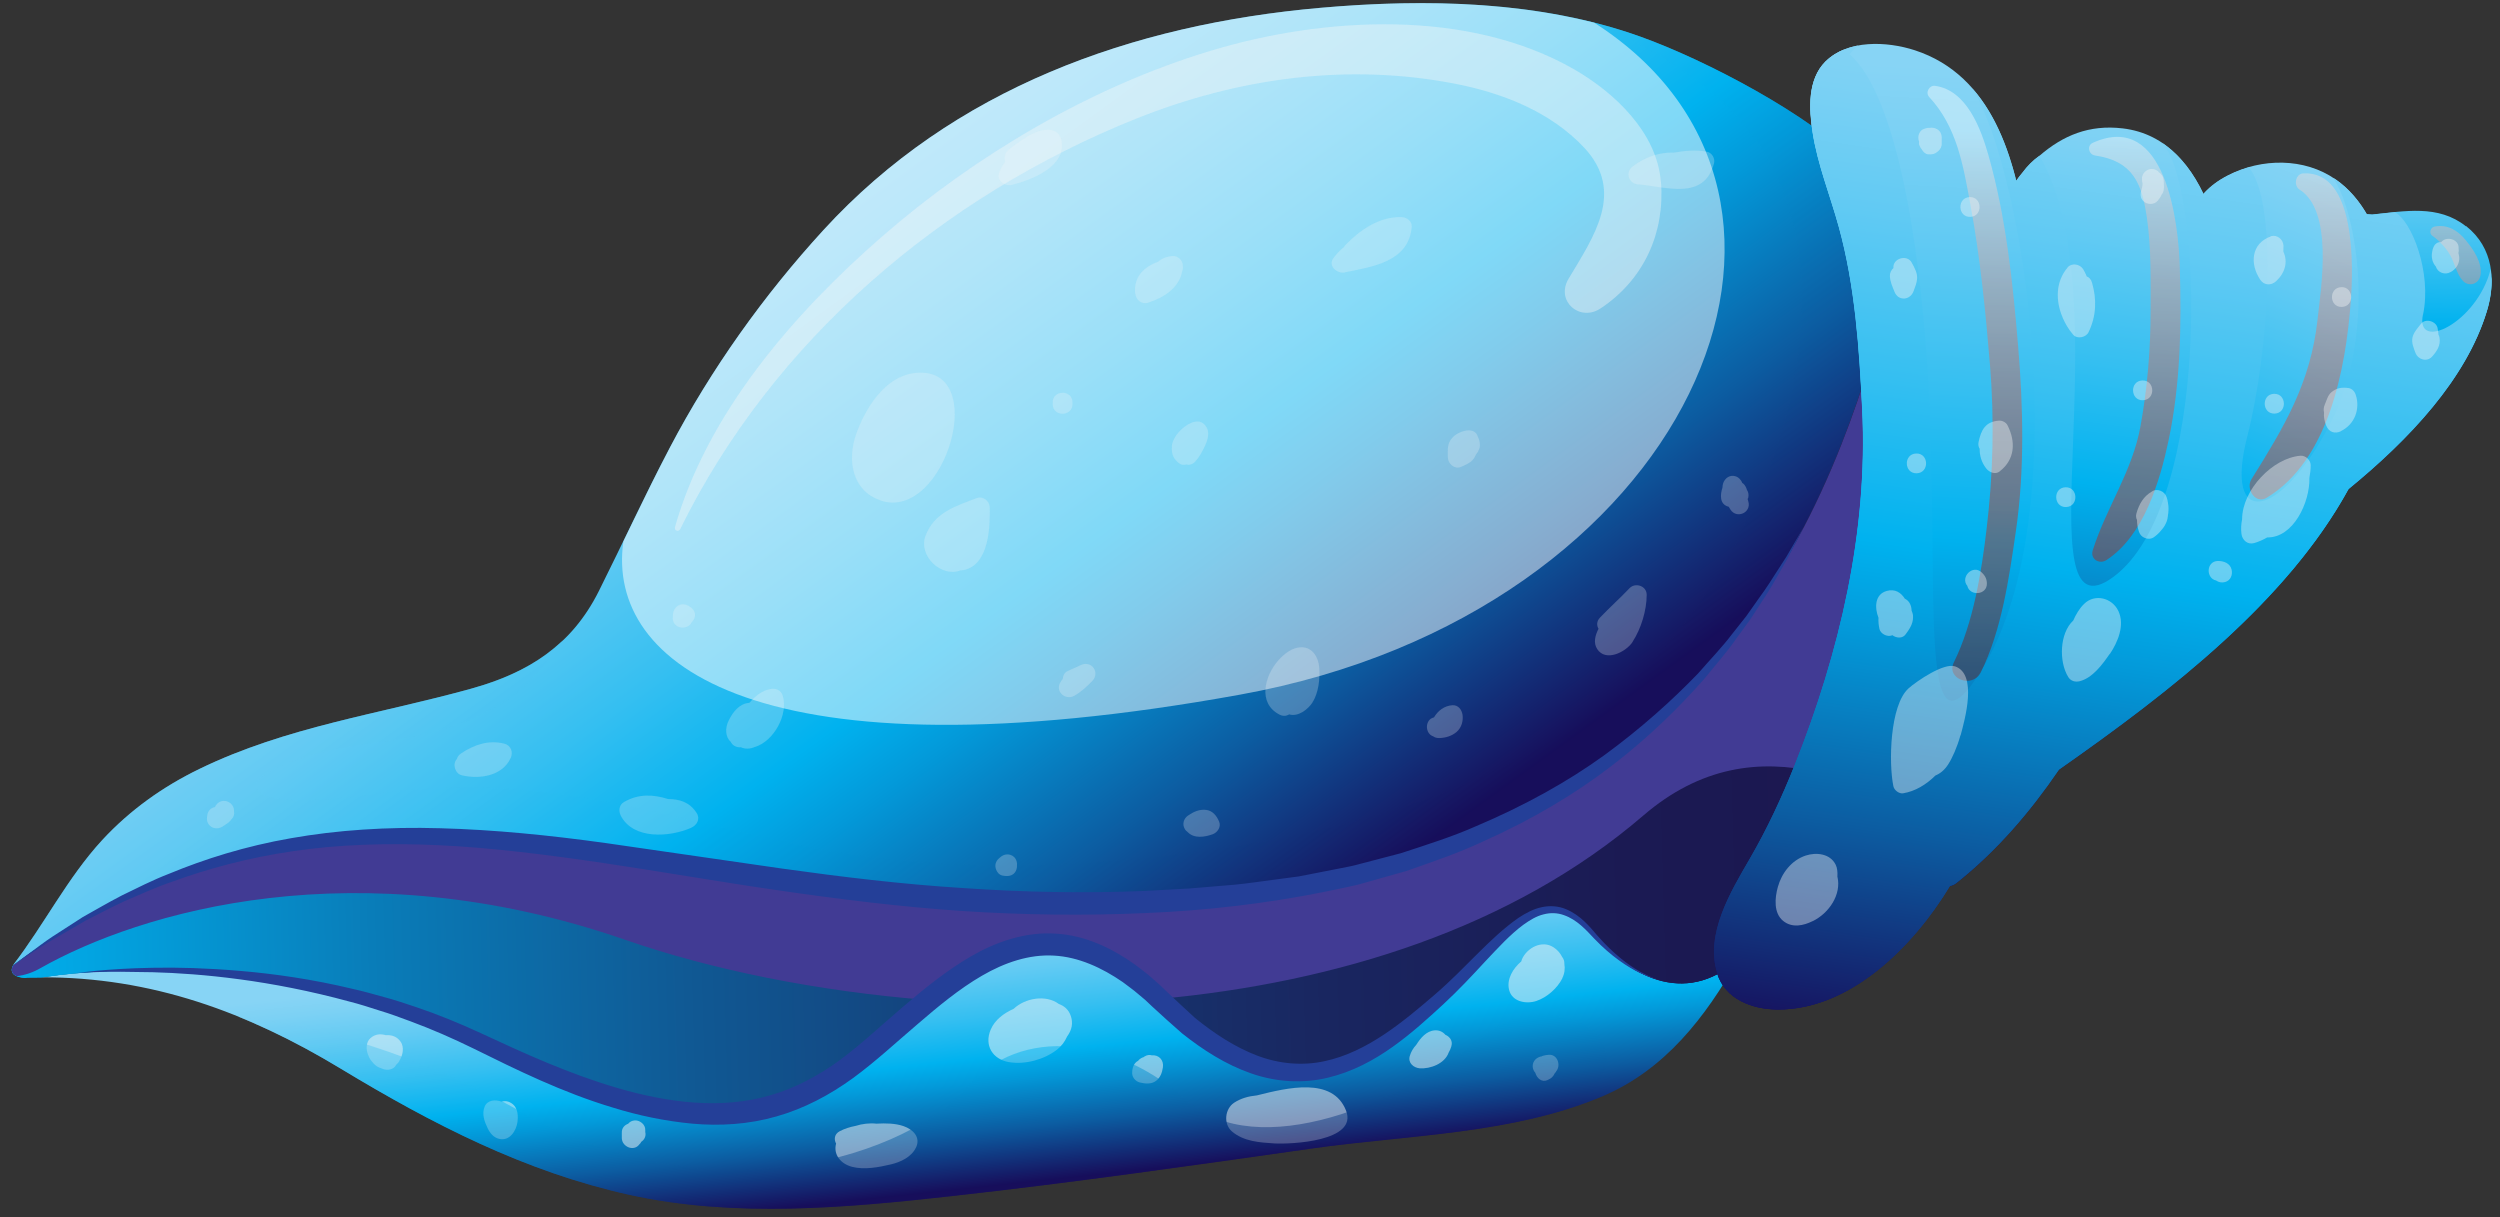 <?xml version="1.0" encoding="UTF-8"?> <svg xmlns="http://www.w3.org/2000/svg" width="191" height="93" viewBox="0 0 191 93" fill="none"><rect x="0" y="0" width="191" height="93" fill="#333333" stroke="none"/> <path d="M94.807 68.368C135.077 64.018 141.737 31.308 144.697 21.298C144.887 18.218 146.627 16.098 143.877 13.868C143.267 13.378 142.627 12.958 141.977 12.558C138.337 8.788 130.337 4.598 125.357 2.808C117.667 0.038 108.917 -0.112 100.877 0.598C86.477 1.868 72.827 6.748 62.907 17.578C58.337 22.568 54.317 28.208 51.167 34.208C49.277 37.808 47.577 41.508 45.757 45.148C43.677 49.308 40.397 51.388 36.027 52.608C28.977 54.568 21.907 55.508 15.237 58.748C12.437 60.108 9.937 61.888 7.817 64.178C5.167 67.048 3.377 70.648 0.997 73.738C30.047 52.518 53.277 72.858 94.807 68.368Z" fill="url(#paint0_linear_116_770)"></path> <path d="M121.637 71.288C117.627 66.658 114.787 72.068 109.967 76.368C105.147 80.668 98.627 86.288 88.957 76.678C79.287 67.078 72.917 74.908 65.917 80.728C58.917 86.548 51.417 86.958 37.047 79.818C22.667 72.678 7.307 74.058 3.687 74.598C3.497 74.628 3.327 74.648 3.167 74.668C11.547 74.638 18.887 77.318 26.067 81.668C33.017 85.868 40.107 89.528 48.087 91.288C56.167 93.068 64.727 92.278 72.857 91.368C82.007 90.348 91.107 89.048 100.217 87.748C107.507 86.708 115.537 86.668 122.407 83.768C127.197 81.748 130.307 77.708 132.777 73.318C128.617 76.978 124.347 74.418 121.627 71.278L121.637 71.288Z" fill="url(#paint1_linear_116_770)"></path> <g style="mix-blend-mode:screen" opacity="0.5"> <path d="M30.507 81.078C30.437 81.188 30.357 81.268 30.267 81.348C30.087 81.728 29.587 81.808 29.227 81.658C29.187 81.638 29.147 81.628 29.107 81.608C29.057 81.598 29.017 81.578 28.967 81.558C28.757 81.468 28.587 81.318 28.447 81.138C28.307 80.988 28.207 80.818 28.147 80.638C28.147 80.628 28.137 80.608 28.127 80.598C27.957 80.208 27.947 79.628 28.297 79.318C28.657 78.998 29.067 78.968 29.477 79.088C29.907 79.058 30.307 79.178 30.587 79.558C30.917 79.988 30.777 80.648 30.497 81.068L30.507 81.078Z" fill="#F7F7F7"></path> <path d="M39.537 85.708C39.447 86.388 38.937 87.208 38.127 87.008C37.707 86.908 37.427 86.558 37.247 86.178C37.007 85.668 36.797 85.108 37.027 84.548C37.237 84.028 37.857 83.988 38.317 84.168C38.477 84.118 38.657 84.108 38.837 84.168C39.507 84.408 39.617 85.058 39.537 85.688V85.708Z" fill="#F7F7F7"></path> <path d="M48.977 87.268C48.977 87.268 48.937 87.338 48.907 87.368C48.887 87.398 48.857 87.418 48.827 87.448C48.827 87.448 48.827 87.458 48.817 87.468C48.387 87.988 47.527 87.598 47.507 86.968V86.568C47.487 86.188 47.707 85.958 47.987 85.858C48.107 85.708 48.287 85.608 48.517 85.598C48.897 85.588 49.317 85.918 49.297 86.328C49.297 86.378 49.307 86.428 49.297 86.478C49.297 86.518 49.317 86.558 49.317 86.608C49.337 86.888 49.187 87.108 48.967 87.258L48.977 87.268Z" fill="#F7F7F7"></path> <path d="M69.977 87.678C69.637 88.398 68.797 88.788 68.067 88.958C67.137 89.178 66.047 89.388 65.107 89.148C64.257 88.928 63.647 88.238 63.877 87.368C63.707 87.058 63.737 86.648 64.147 86.428C64.527 86.228 64.947 86.098 65.367 86.018C65.877 85.858 66.437 85.788 66.957 85.848C67.657 85.808 68.407 85.818 69.037 86.038C69.747 86.288 70.367 86.878 69.977 87.688V87.678Z" fill="#F7F7F7"></path> <path d="M81.527 79.188C81.357 79.578 81.097 79.928 80.737 80.208C79.757 80.958 78.317 81.348 77.097 81.148C75.837 80.938 75.177 79.868 75.687 78.668C75.997 77.928 76.687 77.408 77.437 77.078C78.327 76.238 79.917 75.978 80.887 76.698C81.287 76.848 81.617 77.108 81.787 77.558C82.027 78.178 81.867 78.728 81.527 79.188Z" fill="#F7F7F7"></path> <path d="M88.847 81.538C88.787 81.948 88.657 82.328 88.307 82.588C87.947 82.848 87.477 82.798 87.077 82.698C86.757 82.618 86.497 82.318 86.497 81.988C86.497 81.628 86.597 81.228 86.947 81.048C87.007 80.968 87.087 80.898 87.177 80.848C87.237 80.808 87.307 80.788 87.367 80.768C87.387 80.758 87.397 80.748 87.417 80.728C87.617 80.598 87.827 80.568 88.007 80.628C88.537 80.578 88.927 80.988 88.847 81.548V81.538Z" fill="#F7F7F7"></path> <path d="M97.367 87.358C96.247 87.288 95.007 87.208 94.117 86.438C93.457 85.868 93.577 84.718 94.287 84.248C94.787 83.918 95.387 83.748 96.027 83.688C98.347 83.108 101.817 82.248 102.837 84.848C103.767 87.208 98.617 87.428 97.367 87.358Z" fill="#F7F7F7"></path> <path d="M110.887 79.928C110.837 80.108 110.767 80.268 110.677 80.418C110.387 81.248 109.297 81.678 108.457 81.618C107.997 81.578 107.547 81.198 107.707 80.678C107.797 80.358 107.977 80.068 108.207 79.818C108.527 79.308 108.977 78.758 109.627 78.718C109.967 78.698 110.237 78.838 110.427 79.058C110.757 79.198 111.007 79.518 110.887 79.918V79.928Z" fill="#F7F7F7"></path> <path d="M118.887 81.878C118.887 81.878 118.817 81.968 118.777 82.008C118.737 82.098 118.687 82.188 118.607 82.268C118.497 82.388 118.377 82.448 118.227 82.518C117.787 82.718 117.407 82.368 117.297 81.958C117.177 81.828 117.107 81.658 117.097 81.478C117.087 81.038 117.427 80.748 117.827 80.698C117.707 80.708 117.947 80.648 117.937 80.648C118.057 80.618 118.177 80.598 118.307 80.588C118.997 80.518 119.287 81.408 118.877 81.868L118.887 81.878Z" fill="#F7F7F7"></path> <path d="M119.367 74.738C118.977 75.508 118.187 76.208 117.367 76.478C116.607 76.728 115.527 76.538 115.297 75.638C115.087 74.808 115.597 73.988 116.217 73.458C116.217 73.458 116.217 73.458 116.227 73.458C116.237 73.408 116.257 73.348 116.277 73.288C116.657 72.418 117.807 71.788 118.697 72.378C118.987 72.568 119.207 72.828 119.347 73.108C119.467 73.258 119.527 73.438 119.517 73.638C119.577 73.998 119.537 74.378 119.357 74.738H119.367Z" fill="#F7F7F7"></path> </g> <path d="M144.757 22.838C144.687 22.298 144.677 21.788 144.707 21.308C141.747 31.318 135.077 64.028 94.817 68.378C53.287 72.868 30.057 52.518 1.007 73.748C1.007 73.748 0.437 74.598 1.917 74.718C1.967 74.718 2.007 74.698 2.057 74.688C2.427 74.678 2.787 74.688 3.157 74.678C3.327 74.658 3.487 74.638 3.677 74.608C7.297 74.068 22.657 72.678 37.037 79.828C51.407 86.968 58.907 86.558 65.907 80.738C72.907 74.918 79.277 67.078 88.947 76.688C98.617 86.288 105.147 80.678 109.957 76.378C114.767 72.078 117.617 66.668 121.627 71.298C124.347 74.438 128.607 76.998 132.777 73.338C133.247 72.508 133.687 71.668 134.117 70.828C138.007 63.148 140.167 54.678 142.447 46.418C144.607 38.608 145.837 30.948 144.757 22.848V22.838Z" fill="url(#paint2_linear_116_770)"></path> <path style="mix-blend-mode:multiply" d="M144.757 22.838C144.687 22.298 144.677 21.788 144.707 21.308C141.747 31.318 135.077 64.028 94.817 68.378C53.287 72.868 30.057 52.518 1.007 73.748C1.007 73.748 0.437 74.598 1.917 74.718C1.967 74.718 2.007 74.698 2.057 74.688C2.427 74.678 2.787 74.688 3.157 74.678C3.327 74.658 3.487 74.638 3.677 74.608C7.297 74.068 22.657 72.678 37.037 79.828C51.407 86.968 58.907 86.558 65.907 80.738C72.907 74.918 79.277 67.078 88.947 76.688C98.617 86.288 105.147 80.678 109.957 76.378C114.767 72.078 117.617 66.668 121.627 71.298C124.347 74.438 128.607 76.998 132.777 73.338C133.247 72.508 133.687 71.668 134.117 70.828C138.007 63.148 140.167 54.678 142.447 46.418C144.607 38.608 145.837 30.948 144.757 22.848V22.838Z" fill="url(#paint3_linear_116_770)"></path> <path style="mix-blend-mode:multiply" opacity="0.5" d="M143.887 13.878C143.277 13.388 142.637 12.968 141.987 12.568C138.347 8.798 130.347 4.608 125.367 2.818C123.847 2.268 122.297 1.828 120.707 1.478C124.127 2.468 127.957 4.758 130.607 6.908C142.687 16.718 137.217 35.848 129.397 46.658C119.177 60.788 99.947 64.638 83.717 65.858C75.927 66.438 67.687 66.098 60.047 64.338C46.007 61.108 39.557 59.118 27.827 60.758C16.107 62.408 17.437 58.298 28.147 56.828C36.057 55.738 39.587 53.988 42.997 48.918C41.127 50.708 38.797 51.828 36.017 52.608C28.967 54.568 21.897 55.508 15.227 58.748C12.427 60.108 9.927 61.888 7.807 64.178C5.157 67.048 3.367 70.648 0.987 73.738C30.037 52.518 53.267 72.858 94.797 68.368C135.067 64.018 141.727 31.308 144.687 21.298C144.877 18.218 146.617 16.098 143.867 13.868L143.887 13.878Z" fill="url(#paint4_linear_116_770)"></path> <path opacity="0.5" d="M94.757 53.068C129.157 46.828 142.777 15.118 121.787 1.728C115.027 0.018 107.707 -0.002 100.887 0.598C86.487 1.868 72.837 6.748 62.917 17.578C58.347 22.568 54.327 28.208 51.177 34.208C49.937 36.568 48.787 38.968 47.627 41.358C46.267 50.838 58.087 59.718 94.757 53.068Z" fill="url(#paint5_linear_116_770)"></path> <g style="mix-blend-mode:screen" opacity="0.4"> <path d="M126.887 13.868C126.587 10.108 123.327 7.058 120.267 5.298C112.137 0.638 101.127 1.268 92.467 3.888C83.357 6.638 74.497 11.868 67.347 18.108C60.617 23.978 54.047 31.558 51.567 40.268C51.487 40.538 51.847 40.668 51.967 40.428C59.047 26.008 71.997 14.998 86.797 9.068C94.527 5.968 102.907 4.798 111.117 6.388C114.757 7.088 118.457 8.528 121.037 11.288C124.177 14.658 121.767 18.068 119.837 21.298C118.827 22.988 120.677 24.618 122.277 23.568C125.587 21.378 127.217 17.788 126.897 13.868H126.887Z" fill="#F7F7F7"></path> </g> <path style="mix-blend-mode:multiply" opacity="0.5" d="M113.237 79.228C106.987 84.348 96.077 88.878 90.707 84.088C85.337 79.298 78.037 78.208 73.827 83.118C69.607 88.038 54.937 93.398 39.877 84.968C31.707 80.398 24.207 78.368 18.227 77.678C20.887 78.758 23.487 80.098 26.067 81.658C33.017 85.858 40.107 89.518 48.087 91.278C56.167 93.058 64.727 92.268 72.857 91.358C82.007 90.338 91.107 89.038 100.217 87.738C106.927 86.778 114.267 86.668 120.747 84.388C126.607 79.138 118.257 75.098 113.237 79.208V79.228Z" fill="url(#paint6_linear_116_770)"></path> <g style="mix-blend-mode:multiply"> <path d="M144.757 22.838C144.687 22.298 144.677 21.788 144.707 21.308C141.747 31.318 135.077 64.028 94.817 68.378C53.287 72.868 30.057 52.518 1.007 73.748C1.007 73.748 0.637 74.308 1.277 74.578C1.887 74.508 2.497 74.308 3.087 73.968C10.667 69.678 27.237 64.698 47.787 71.808C54.277 74.058 62.327 75.728 70.967 76.408C76.117 72.208 81.437 69.518 88.567 76.318C102.127 75.068 115.557 70.898 125.547 62.308C129.907 58.558 134.427 57.988 138.837 58.988C140.167 54.828 141.287 50.588 142.447 46.408C144.607 38.598 145.837 30.938 144.757 22.838Z" fill="#413B94"></path> </g> <path d="M1.007 73.738C1.007 73.738 1.477 73.388 2.367 72.738C2.817 72.418 3.337 71.998 4.007 71.558C4.677 71.128 5.447 70.628 6.317 70.068C7.217 69.568 8.197 68.988 9.297 68.418C10.417 67.878 11.607 67.258 12.957 66.738C15.617 65.638 18.727 64.648 22.237 64.038C25.737 63.418 29.597 63.158 33.657 63.278C37.717 63.388 41.977 63.808 46.337 64.418C50.687 65.048 55.177 65.698 59.747 66.358C64.307 66.998 68.937 67.558 73.587 67.848C78.237 68.168 82.887 68.258 87.467 68.068C88.607 68.008 89.747 67.938 90.887 67.878C92.017 67.788 93.147 67.688 94.257 67.598C95.327 67.498 96.477 67.318 97.577 67.178C98.127 67.108 98.677 67.028 99.227 66.958C99.757 66.848 100.297 66.748 100.817 66.648C101.347 66.548 101.877 66.438 102.397 66.338C102.927 66.238 103.447 66.138 103.957 65.988C104.987 65.718 106.007 65.448 107.017 65.188C108.997 64.538 110.957 63.928 112.777 63.118C116.437 61.568 119.747 59.738 122.567 57.698C125.377 55.648 127.757 53.498 129.727 51.458C130.657 50.388 131.587 49.428 132.327 48.448C132.707 47.968 133.077 47.498 133.427 47.058C133.757 46.598 134.067 46.158 134.357 45.738C134.967 44.918 135.447 44.138 135.877 43.468C136.087 43.138 136.287 42.828 136.477 42.538C136.647 42.248 136.797 41.978 136.937 41.748C137.487 40.798 137.787 40.298 137.787 40.298C137.787 40.298 137.517 40.818 137.017 41.798C136.897 42.038 136.747 42.318 136.597 42.618C136.427 42.908 136.247 43.228 136.047 43.578C135.657 44.268 135.207 45.078 134.627 45.928C134.347 46.358 134.047 46.818 133.747 47.288C133.417 47.748 133.067 48.228 132.697 48.728C131.997 49.758 131.097 50.758 130.197 51.878C128.297 54.028 125.977 56.328 123.157 58.488C120.347 60.658 117.007 62.638 113.287 64.298C111.437 65.168 109.457 65.838 107.437 66.548C106.407 66.838 105.367 67.128 104.317 67.428C103.797 67.588 103.257 67.708 102.717 67.818C102.177 67.928 101.627 68.048 101.087 68.158C96.737 69.028 92.187 69.568 87.537 69.758C82.897 69.968 78.167 69.908 73.467 69.598C68.757 69.278 64.087 68.698 59.507 68.028C54.927 67.368 50.457 66.578 46.127 65.938C41.797 65.298 37.597 64.768 33.607 64.578C29.617 64.388 25.837 64.518 22.397 65.028C18.957 65.528 15.857 66.378 13.197 67.348C11.857 67.798 10.647 68.368 9.517 68.848C8.397 69.358 7.407 69.908 6.497 70.358C5.617 70.868 4.827 71.328 4.137 71.728C3.447 72.118 2.897 72.518 2.427 72.808C1.507 73.408 1.017 73.728 1.017 73.728L1.007 73.738Z" fill="#243F98"></path> <path d="M126.687 74.858C126.687 74.858 126.557 74.818 126.317 74.738C126.067 74.668 125.717 74.528 125.257 74.318C124.367 73.888 123.107 73.078 121.807 71.718C121.177 71.048 120.487 70.268 119.487 69.918C118.997 69.738 118.457 69.718 117.927 69.858C117.387 69.988 116.877 70.298 116.377 70.658C115.377 71.398 114.457 72.408 113.467 73.458C112.487 74.518 111.447 75.638 110.257 76.738C109.097 77.808 107.847 78.948 106.417 79.968C104.987 80.988 103.337 81.888 101.447 82.338C99.567 82.798 97.467 82.678 95.557 81.998C93.637 81.328 91.907 80.218 90.307 78.948C89.547 78.288 88.757 77.568 88.037 76.908L87.487 76.388L86.937 75.928C86.577 75.608 86.167 75.338 85.787 75.038C84.197 73.938 82.397 73.108 80.517 73.008C78.637 72.898 76.747 73.538 75.017 74.548C73.277 75.558 71.677 76.888 70.087 78.258C68.487 79.618 66.927 81.078 65.197 82.348C63.397 83.658 61.437 84.698 59.317 85.298C57.197 85.908 54.997 86.038 52.887 85.848C50.777 85.648 48.747 85.218 46.817 84.618C42.947 83.458 39.437 81.718 36.197 80.118C34.547 79.308 32.977 78.628 31.387 78.038C30.587 77.748 29.817 77.448 29.027 77.218C28.247 76.968 27.487 76.718 26.727 76.528C20.647 74.868 15.357 74.378 11.667 74.278C9.817 74.238 8.367 74.228 7.377 74.268C6.387 74.308 5.857 74.328 5.857 74.328C5.857 74.328 6.387 74.268 7.367 74.168C8.357 74.078 9.807 73.968 11.667 73.938C13.527 73.898 15.787 73.958 18.367 74.178C20.947 74.398 23.857 74.808 26.977 75.558C27.757 75.728 28.547 75.958 29.347 76.178C30.157 76.388 30.957 76.668 31.777 76.938C33.417 77.488 35.107 78.178 36.747 78.938C40.057 80.478 43.507 82.058 47.257 83.148C50.967 84.218 55.047 84.798 58.857 83.678C60.747 83.138 62.557 82.168 64.157 80.998C65.817 79.768 67.347 78.318 68.967 76.938C70.587 75.558 72.267 74.178 74.177 73.068C76.067 71.968 78.327 71.178 80.627 71.328C82.937 71.448 85.017 72.478 86.747 73.718C87.167 74.048 87.597 74.348 87.997 74.708L88.597 75.238L89.137 75.758C89.897 76.478 90.577 77.108 91.297 77.768C92.787 78.978 94.367 80.008 96.047 80.648C97.727 81.288 99.517 81.438 101.177 81.078C102.847 80.728 104.387 79.938 105.767 79.018C107.157 78.088 108.397 77.038 109.607 75.998C111.977 73.968 113.807 71.658 116.007 70.128C116.567 69.758 117.157 69.438 117.797 69.308C118.437 69.168 119.107 69.228 119.657 69.468C120.777 69.938 121.457 70.808 122.047 71.488C123.257 72.868 124.427 73.748 125.287 74.228C125.727 74.458 126.067 74.628 126.307 74.708C126.547 74.798 126.667 74.848 126.667 74.848L126.687 74.858Z" fill="#243F98"></path> <g style="mix-blend-mode:screen" opacity="0.5"> <path opacity="0.5" d="M17.687 62.588C17.577 62.748 17.437 62.878 17.267 62.968C17.167 63.048 17.067 63.118 16.957 63.178C16.597 63.378 16.137 63.298 15.917 62.938C15.807 62.768 15.787 62.548 15.827 62.358C15.847 62.038 16.047 61.718 16.427 61.658C16.537 61.388 16.787 61.198 17.097 61.188C17.497 61.178 17.877 61.508 17.877 61.918C17.877 61.938 17.877 61.968 17.877 61.988C17.917 62.188 17.877 62.398 17.697 62.588H17.687Z" fill="#F7F7F7"></path> <path opacity="0.5" d="M39.017 57.908C38.387 59.298 36.637 59.548 35.297 59.238C34.767 59.118 34.537 58.368 34.907 57.988C34.947 57.828 35.047 57.678 35.217 57.568C36.197 56.898 37.357 56.508 38.537 56.818C39.037 56.948 39.227 57.468 39.017 57.918V57.908Z" fill="#F7F7F7"></path> <path opacity="0.5" d="M52.817 63.238C51.207 63.958 48.387 64.178 47.427 62.318C47.247 61.958 47.287 61.498 47.667 61.278C48.787 60.628 49.917 60.688 51.047 61.048C51.897 61.048 52.687 61.268 53.227 62.118C53.517 62.568 53.247 63.048 52.807 63.238H52.817Z" fill="#F7F7F7"></path> <path opacity="0.5" d="M52.837 47.558C52.537 48.158 51.427 48.078 51.397 47.238C51.397 46.868 51.437 46.498 51.787 46.278C52.157 46.048 52.567 46.198 52.857 46.468C53.247 46.818 53.127 47.288 52.827 47.558H52.837Z" fill="#F7F7F7"></path> <path opacity="0.5" d="M57.697 57.058C57.297 57.238 56.917 57.238 56.597 57.088C56.317 57.118 56.027 56.998 55.867 56.748C55.857 56.728 55.847 56.698 55.827 56.678C55.407 56.298 55.387 55.628 55.667 55.058C55.967 54.428 56.487 53.748 57.237 53.698H57.247C57.687 53.208 58.157 52.778 58.857 52.638C59.257 52.558 59.667 52.718 59.797 53.138C60.247 54.558 59.147 56.608 57.687 57.068L57.697 57.058Z" fill="#F7F7F7"></path> <path opacity="0.5" d="M81.937 30.718V30.858C81.967 31.828 80.457 31.878 80.427 30.898V30.758C80.397 29.788 81.907 29.738 81.937 30.718Z" fill="#F7F7F7"></path> <path opacity="0.5" d="M67.237 38.218C65.067 37.458 64.717 35.118 65.417 33.148C66.097 31.228 67.577 28.798 69.817 28.508C75.807 27.728 72.207 39.968 67.237 38.228V38.218Z" fill="#F7F7F7"></path> <path opacity="0.5" d="M73.787 43.518C73.647 43.558 73.517 43.578 73.377 43.578C71.937 44.148 70.137 42.488 70.707 40.938C71.367 39.168 73.017 38.658 74.637 38.048C75.097 37.878 75.607 38.278 75.617 38.748C75.647 40.248 75.567 42.998 73.777 43.518H73.787Z" fill="#F7F7F7"></path> <path opacity="0.5" d="M77.697 66.138C77.707 66.518 77.477 66.908 76.987 66.928C76.737 66.928 76.457 66.918 76.277 66.718C76.007 66.408 75.947 65.978 76.247 65.648C76.227 65.668 76.567 65.358 76.407 65.508C76.707 65.218 77.167 65.188 77.477 65.478C77.657 65.648 77.727 65.908 77.697 66.138Z" fill="#F7F7F7"></path> <path opacity="0.5" d="M76.317 13.238C76.437 12.888 76.607 12.608 76.797 12.358C76.697 12.058 76.747 11.698 77.057 11.448C77.667 10.968 78.307 10.488 79.017 10.158C79.697 9.848 80.837 9.678 81.077 10.658C81.577 12.688 78.817 13.758 77.287 14.128C76.777 14.258 76.127 13.808 76.327 13.228L76.317 13.238Z" fill="#F7F7F7"></path> <path opacity="0.5" d="M83.487 51.988C83.057 52.438 82.607 52.858 82.057 53.168C81.417 53.518 80.607 52.858 80.997 52.158C81.057 52.058 81.117 51.958 81.197 51.868C81.207 51.628 81.317 51.398 81.537 51.288C81.867 51.118 82.227 50.988 82.537 50.828C82.907 50.638 83.347 50.698 83.577 51.068C83.757 51.358 83.717 51.738 83.487 51.988Z" fill="#F7F7F7"></path> <path opacity="0.5" d="M86.727 22.438C86.587 21.118 87.437 20.378 88.487 19.988C88.767 19.748 89.107 19.598 89.587 19.558C89.987 19.528 90.367 19.888 90.367 20.288C90.367 20.308 90.367 20.328 90.367 20.348C90.367 20.378 90.367 20.398 90.377 20.428C90.377 20.548 90.357 20.648 90.317 20.738C90.077 22.008 88.917 22.738 87.717 23.128C87.217 23.288 86.787 22.908 86.737 22.428L86.727 22.438Z" fill="#F7F7F7"></path> <path opacity="0.5" d="M89.517 34.118C89.567 33.708 89.797 33.288 90.077 32.988C90.487 32.538 91.457 31.818 92.037 32.448C92.497 32.948 92.287 33.578 92.037 34.118C91.847 34.518 91.617 34.938 91.317 35.268C91.117 35.488 90.867 35.548 90.647 35.488C90.467 35.538 90.267 35.528 90.117 35.418C89.657 35.088 89.477 34.678 89.537 34.108L89.517 34.118Z" fill="#F7F7F7"></path> <path opacity="0.5" d="M92.647 63.738C92.027 63.958 91.227 64.088 90.737 63.568C90.657 63.508 90.577 63.438 90.527 63.348C90.297 62.988 90.427 62.538 90.767 62.308C91.187 62.018 91.647 61.808 92.167 61.878C92.667 61.948 92.967 62.348 93.147 62.788C93.307 63.178 93.007 63.608 92.647 63.738Z" fill="#F7F7F7"></path> <path opacity="0.5" d="M100.277 53.668C99.917 54.208 99.177 54.788 98.487 54.578C98.287 54.708 98.027 54.738 97.757 54.598C96.047 53.718 96.627 51.608 97.677 50.438C98.127 49.938 98.727 49.458 99.437 49.448C100.287 49.448 100.727 50.228 100.787 50.978C100.857 51.818 100.747 52.938 100.267 53.668H100.277Z" fill="#F7F7F7"></path> <path opacity="0.5" d="M102.747 20.818C102.187 20.938 101.427 20.338 101.867 19.728C102.117 19.378 102.397 19.098 102.687 18.868C102.717 18.798 102.767 18.738 102.827 18.678C103.957 17.528 105.407 16.538 107.077 16.588C107.457 16.588 107.887 16.888 107.857 17.318C107.637 19.998 104.897 20.368 102.747 20.808V20.818Z" fill="#F7F7F7"></path> <path opacity="0.5" d="M111.287 55.918C110.907 56.238 110.457 56.368 109.967 56.388C109.777 56.388 109.617 56.348 109.497 56.258C108.847 56.038 108.847 54.968 109.557 54.808C109.867 54.288 110.337 53.928 110.957 53.878C111.407 53.848 111.677 54.218 111.737 54.608C111.807 55.078 111.657 55.598 111.287 55.918Z" fill="#F7F7F7"></path> <path opacity="0.5" d="M112.937 34.488C112.887 34.568 112.827 34.648 112.767 34.718C112.697 34.868 112.627 35.018 112.507 35.148C112.267 35.408 111.917 35.538 111.597 35.678C111.137 35.878 110.637 35.428 110.617 34.978C110.607 34.548 110.557 34.008 110.817 33.628C111.097 33.208 111.497 33.008 111.987 32.898C112.297 32.838 112.687 32.898 112.847 33.218C113.037 33.598 113.187 34.088 112.927 34.478L112.937 34.488Z" fill="#F7F7F7"></path> <path opacity="0.5" d="M124.727 49.048C124.237 49.798 122.687 50.608 122.027 49.588C121.717 49.118 121.867 48.548 122.127 48.038C121.977 47.788 121.977 47.458 122.237 47.188C122.967 46.418 123.767 45.708 124.497 44.938C124.937 44.478 125.807 44.758 125.807 45.438C125.807 46.638 125.377 48.038 124.727 49.038V49.048Z" fill="#F7F7F7"></path> <path opacity="0.5" d="M125.177 14.098C124.427 14.038 124.127 13.168 124.757 12.698C125.697 11.998 126.777 11.618 127.887 11.658C128.717 11.518 129.527 11.428 130.397 11.588C130.797 11.658 131.057 12.118 130.947 12.498C130.177 15.338 127.287 14.268 125.177 14.088V14.098Z" fill="#F7F7F7"></path> <path opacity="0.5" d="M133.577 38.328C133.807 39.168 132.697 39.658 132.217 38.948C132.167 38.868 132.117 38.798 132.077 38.718C131.357 38.538 131.417 37.808 131.597 37.248C131.597 37.138 131.617 37.038 131.647 36.928C131.777 36.538 132.137 36.268 132.557 36.378C132.807 36.438 133.017 36.648 133.107 36.898C133.137 36.918 133.167 36.928 133.197 36.958C133.317 37.068 133.417 37.248 133.457 37.408C133.577 37.588 133.617 37.808 133.567 38.018C133.567 38.058 133.537 38.088 133.517 38.118C133.537 38.188 133.557 38.268 133.577 38.338V38.328Z" fill="#F7F7F7"></path> </g> <path d="M188.397 17.288C186.277 15.608 183.717 16.138 181.227 16.388C180.087 16.268 178.937 16.258 177.877 16.328C177.797 16.308 177.717 16.288 177.637 16.268C177.477 16.228 177.327 16.298 177.247 16.398C176.717 16.568 176.577 17.118 176.727 17.548C177.317 19.198 178.047 20.798 178.567 22.458C179.187 24.448 178.987 26.538 178.747 28.558C178.277 32.598 176.567 36.298 173.757 39.578C173.127 40.318 174.287 41.228 175.107 40.648C181.197 36.328 187.927 30.538 189.987 23.798C190.697 21.488 190.517 18.938 188.407 17.268L188.397 17.288Z" fill="url(#paint7_linear_116_770)"></path> <path d="M178.427 13.698C176.057 12.048 172.807 12.068 170.227 13.388C167.167 14.948 166.997 17.398 166.337 20.068C165.437 23.688 165.607 27.418 164.837 31.058C162.637 41.358 157.177 50.418 152.077 59.868C151.537 60.878 153.117 61.718 154.067 61.058C166.637 52.398 180.727 42.288 182.627 27.828C183.167 23.698 182.627 16.598 178.437 13.698H178.427Z" fill="url(#paint8_linear_116_770)"></path> <path d="M162.167 9.808C159.607 9.508 157.617 10.348 155.817 11.898C155.307 12.258 154.877 12.698 154.517 13.188C153.767 14.068 153.187 15.098 153.207 16.128C152.867 17.448 152.727 18.828 152.667 20.028C152.397 25.048 153.067 30.048 153.307 35.058C153.837 45.958 152.137 56.148 147.597 66.198C147.117 67.268 148.577 68.188 149.467 67.478C155.797 62.448 159.707 55.338 163.307 48.388C167.037 41.178 169.987 33.358 170.257 25.258C170.427 20.188 168.957 10.598 162.167 9.808Z" fill="url(#paint9_linear_116_770)"></path> <path d="M154.787 17.658C153.967 12.128 152.237 5.778 146.287 3.838C144.157 3.148 141.167 3.008 139.457 4.708C138.077 6.088 138.197 8.338 138.477 10.108C138.857 12.578 139.817 14.928 140.477 17.328C141.727 21.868 142.037 26.598 142.267 31.278C142.727 40.618 140.537 49.858 137.097 58.488C136.117 60.938 135.007 63.328 133.677 65.618C132.227 68.118 130.257 71.348 131.177 74.348C131.787 76.348 133.857 77.108 135.767 77.128C141.857 77.188 147.097 71.318 149.697 66.398C153.107 59.918 154.397 52.468 155.547 45.318C156.427 39.858 156.937 34.318 156.467 28.788C156.147 25.038 155.337 21.358 154.787 17.648V17.658Z" fill="url(#paint10_linear_116_770)"></path> <path d="M153.877 13.588C153.877 13.588 153.937 13.798 154.047 14.178C154.157 14.568 154.317 15.138 154.487 15.868C154.677 16.598 154.847 17.498 155.077 18.528C155.267 19.558 155.527 20.718 155.697 22.008C155.797 22.648 155.897 23.318 155.997 24.008C156.077 24.698 156.157 25.418 156.237 26.158C156.427 27.628 156.507 29.198 156.617 30.808C156.667 31.618 156.677 32.438 156.707 33.278C156.717 34.108 156.777 34.958 156.747 35.808C156.727 36.658 156.707 37.518 156.687 38.378C156.677 38.808 156.677 39.238 156.647 39.668L156.557 40.958C156.487 41.818 156.427 42.688 156.357 43.538C156.297 44.398 156.147 45.248 156.047 46.088C155.937 46.928 155.817 47.768 155.707 48.598C155.547 49.418 155.387 50.228 155.227 51.018C155.067 51.808 154.907 52.598 154.757 53.358C154.547 54.108 154.347 54.848 154.147 55.568C153.947 56.288 153.757 56.978 153.567 57.658C153.397 58.338 153.107 58.958 152.907 59.568C152.467 60.788 152.047 61.898 151.667 62.878C151.217 63.828 150.827 64.658 150.497 65.338C149.847 66.698 149.457 67.468 149.457 67.468C149.457 67.468 149.747 66.658 150.287 65.248C150.557 64.548 150.887 63.698 151.257 62.718C151.557 61.718 151.897 60.588 152.267 59.358C152.677 58.148 152.967 56.778 153.307 55.348C153.477 54.638 153.647 53.898 153.827 53.148C153.957 52.388 154.097 51.608 154.227 50.818C154.367 50.028 154.507 49.228 154.647 48.418C154.747 47.598 154.847 46.768 154.947 45.938C155.037 45.098 155.177 44.268 155.237 43.418C155.297 42.568 155.357 41.718 155.417 40.868L155.517 39.588C155.547 39.168 155.547 38.738 155.557 38.308C155.587 37.458 155.607 36.608 155.637 35.768C155.657 34.088 155.637 32.428 155.617 30.828C155.527 29.228 155.527 27.678 155.397 26.208C155.347 25.478 155.297 24.758 155.247 24.068C155.177 23.378 155.117 22.708 155.057 22.068C154.947 20.788 154.777 19.618 154.677 18.578C154.527 17.538 154.417 16.638 154.287 15.898C154.167 15.158 154.077 14.568 154.007 14.178C153.937 13.778 153.897 13.568 153.897 13.568L153.877 13.588Z" fill="#3B4294"></path> <path d="M168.257 14.918C168.257 14.918 168.527 15.588 168.847 16.818C168.987 17.438 169.187 18.178 169.337 19.048C169.417 19.478 169.497 19.948 169.587 20.428C169.647 20.918 169.707 21.438 169.777 21.978C169.857 22.518 169.877 23.088 169.917 23.668C169.947 24.258 169.997 24.858 169.997 25.488C169.987 26.738 170.027 28.058 169.887 29.418C169.827 30.098 169.807 30.788 169.717 31.488C169.617 32.188 169.517 32.888 169.407 33.598C169.357 33.948 169.297 34.308 169.247 34.668L169.007 35.728C168.847 36.438 168.687 37.148 168.537 37.858C168.167 39.268 167.687 40.638 167.277 42.008C166.767 43.348 166.217 44.638 165.707 45.908C165.117 47.138 164.507 48.298 163.937 49.408C163.667 49.968 163.347 50.488 163.027 50.978C162.717 51.478 162.417 51.958 162.127 52.418C161.547 53.338 161.037 54.188 160.477 54.868C159.947 55.568 159.477 56.178 159.097 56.678C158.327 57.678 157.877 58.238 157.877 58.238C157.877 58.238 158.247 57.618 158.917 56.548C159.257 56.018 159.657 55.368 160.127 54.628C160.617 53.908 161.047 53.008 161.567 52.068C161.817 51.598 162.087 51.108 162.367 50.598C162.647 50.088 162.947 49.578 163.177 49.008C163.687 47.888 164.227 46.718 164.777 45.498C165.247 44.248 165.737 42.958 166.227 41.638C166.617 40.288 167.067 38.938 167.427 37.558C167.587 36.868 167.747 36.168 167.907 35.478L168.147 34.448C168.207 34.098 168.257 33.748 168.317 33.408C168.437 32.718 168.547 32.028 168.657 31.358C168.757 30.678 168.807 29.998 168.887 29.338C169.057 28.008 169.077 26.718 169.147 25.498C169.177 24.888 169.147 24.288 169.147 23.708C169.147 23.128 169.147 22.568 169.117 22.038C169.087 21.498 169.067 20.988 169.037 20.498C168.997 20.008 168.957 19.548 168.917 19.118C168.847 18.248 168.717 17.498 168.627 16.868C168.507 16.248 168.437 15.758 168.367 15.428C168.307 15.098 168.257 14.918 168.257 14.918Z" fill="#3B4294"></path> <path d="M181.217 16.398C181.217 16.398 181.817 17.588 182.347 19.498C182.467 19.978 182.627 20.498 182.727 21.058C182.847 21.618 182.967 22.208 183.037 22.828C183.137 23.448 183.187 24.088 183.237 24.738C183.277 25.388 183.267 26.058 183.287 26.728C183.237 27.398 183.227 28.068 183.137 28.718C183.097 29.048 183.047 29.368 182.997 29.688C182.957 30.008 182.897 30.318 182.807 30.628C182.657 31.238 182.537 31.838 182.317 32.378C182.107 32.918 181.957 33.438 181.717 33.878C181.487 34.328 181.267 34.728 181.077 35.088C180.867 35.438 180.637 35.708 180.477 35.948C180.127 36.418 179.927 36.668 179.927 36.668C179.927 36.668 180.047 36.358 180.277 35.828C180.387 35.568 180.537 35.258 180.677 34.888C180.797 34.508 180.927 34.088 181.097 33.638C181.187 33.418 181.237 33.168 181.297 32.918C181.357 32.668 181.427 32.408 181.487 32.138C181.647 31.608 181.687 31.028 181.807 30.438C181.937 29.858 181.927 29.228 182.017 28.608C182.087 27.988 182.077 27.338 182.117 26.708C182.117 26.068 182.137 25.428 182.117 24.798C182.077 24.168 182.087 23.538 182.027 22.938C181.987 22.338 181.937 21.748 181.877 21.198C181.827 20.648 181.747 20.118 181.707 19.638C181.577 18.668 181.467 17.858 181.377 17.298C181.287 16.728 181.237 16.408 181.237 16.408L181.217 16.398Z" fill="#3B4294"></path> <path style="mix-blend-mode:multiply" d="M185.117 24.048C185.807 20.838 184.257 16.888 182.967 16.208C182.387 16.268 181.807 16.338 181.227 16.398C181.087 16.378 180.947 16.378 180.817 16.368C180.207 15.318 179.427 14.398 178.437 13.708C178.377 13.668 178.317 13.628 178.247 13.588C180.087 16.248 181.647 25.538 177.927 32.568C174.127 39.738 169.867 40.448 171.697 33.328C173.327 26.978 174.097 15.528 171.807 12.788C171.267 12.948 170.737 13.148 170.237 13.408C169.427 13.818 168.817 14.298 168.347 14.828C167.597 13.238 166.567 11.858 165.217 10.938C168.337 14.358 168.967 38.568 161.447 44.088C154.377 49.278 162.197 22.848 155.817 11.898C155.307 12.258 154.877 12.698 154.517 13.188C154.347 13.388 154.187 13.598 154.037 13.808C153.387 11.208 152.377 8.688 150.697 6.768C154.677 13.268 158.667 39.188 151.477 51.048C146.217 59.718 148.347 44.208 147.217 27.528C146.627 18.898 144.867 6.378 140.847 3.798C140.337 4.008 139.867 4.308 139.467 4.698C138.087 6.078 138.207 8.328 138.487 10.098C138.867 12.568 139.827 14.918 140.487 17.318C141.737 21.858 142.047 26.588 142.277 31.268C142.737 40.608 140.547 49.848 137.107 58.478C136.127 60.928 135.017 63.318 133.687 65.608C132.237 68.108 130.267 71.338 131.187 74.338C131.797 76.338 133.867 77.098 135.777 77.118C141.337 77.168 146.197 72.288 148.967 67.678C149.137 67.648 149.307 67.578 149.467 67.448C152.577 64.978 155.097 62.008 157.287 58.798C165.927 52.738 174.717 45.898 179.397 37.378C184.067 33.558 188.397 28.958 189.977 23.798C190.307 22.728 190.437 21.618 190.287 20.558C189.247 24.688 184.487 26.938 185.117 24.018V24.048Z" fill="url(#paint11_linear_116_770)"></path> <g style="mix-blend-mode:screen" opacity="0.4"> <path d="M188.367 18.328C187.737 17.578 186.987 17.128 186.007 17.308C185.677 17.368 185.547 17.818 185.837 18.018C186.357 18.378 186.877 18.938 187.197 19.498C187.547 20.118 187.677 20.918 188.157 21.448C188.627 21.958 189.387 21.698 189.507 21.038C189.677 20.088 188.947 19.018 188.367 18.338V18.328Z" fill="url(#paint12_linear_116_770)"></path> <path d="M154.187 26.478C153.787 21.638 153.257 16.578 151.927 11.898C151.347 9.848 150.267 6.888 147.837 6.558C147.397 6.498 147.077 7.068 147.387 7.408C149.517 9.698 149.987 12.638 150.537 15.618C151.287 19.668 151.697 23.798 152.037 27.898C152.377 32.058 152.277 36.248 151.777 40.398C151.387 43.698 150.767 47.588 149.277 50.598C148.647 51.868 150.697 52.628 151.327 51.378C152.927 48.178 153.497 44.128 154.007 40.628C154.687 35.958 154.577 31.168 154.187 26.478Z" fill="url(#paint13_linear_116_770)"></path> <path d="M159.897 10.908C159.417 11.118 159.567 11.808 160.057 11.878C162.967 12.308 163.657 14.008 164.037 16.738C164.357 19.018 164.307 21.378 164.307 23.678C164.307 26.658 164.067 29.618 163.537 32.548C162.907 36.038 160.927 38.748 159.887 42.038C159.667 42.708 160.387 43.148 160.937 42.788C163.777 40.938 165.007 36.808 165.677 33.658C166.597 29.298 166.667 24.888 166.537 20.448C166.447 17.028 165.467 8.398 159.897 10.908Z" fill="url(#paint14_linear_116_770)"></path> <path d="M175.967 13.248C175.377 13.278 175.207 14.168 175.677 14.478C178.287 16.128 177.337 21.908 177.057 24.448C176.517 29.288 174.507 32.618 172.007 36.618C171.557 37.338 172.297 38.558 173.177 38.028C177.927 35.168 179.217 28.128 179.597 23.058C179.797 20.438 180.027 13.028 175.977 13.248H175.967Z" fill="url(#paint15_linear_116_770)"></path> </g> <path style="mix-blend-mode:multiply" d="M182.607 28.548C182.607 28.548 174.437 47.678 167.867 38.078C167.867 38.078 163.957 53.688 155.507 46.188C155.507 46.188 151.297 61.418 144.657 62.968C139.417 64.188 142.187 51.548 142.577 49.808C144.977 38.818 145.727 28.168 142.727 17.208C142.127 15.018 141.447 12.858 140.547 10.768C139.277 7.868 139.937 5.288 141.957 3.478C141.017 3.658 140.147 4.038 139.477 4.708C138.097 6.088 138.217 8.338 138.497 10.108C138.877 12.578 139.837 14.928 140.497 17.328C141.747 21.868 142.057 26.598 142.287 31.278C142.747 40.618 140.557 49.858 137.117 58.488C136.137 60.938 135.027 63.328 133.697 65.618C132.247 68.118 130.277 71.348 131.197 74.348C131.807 76.348 133.877 77.108 135.787 77.128C141.347 77.178 146.207 72.298 148.977 67.688C149.147 67.658 149.317 67.588 149.477 67.458C152.587 64.988 155.107 62.018 157.297 58.808C165.937 52.748 174.727 45.908 179.407 37.388C184.077 33.568 188.407 28.968 189.987 23.808C190.257 22.938 190.397 22.038 190.357 21.158C189.087 25.878 186.787 29.578 182.617 28.538L182.607 28.548Z" fill="url(#paint16_linear_116_770)"></path> <g style="mix-blend-mode:screen" opacity="0.5"> <path opacity="0.8" d="M138.497 70.368C137.777 70.728 136.927 70.908 136.247 70.368C135.487 69.768 135.597 68.588 135.827 67.768C136.117 66.708 136.867 65.728 137.947 65.368C138.757 65.098 139.827 65.208 140.247 66.068C140.367 66.308 140.397 66.628 140.377 66.968C140.707 68.348 139.727 69.768 138.507 70.368H138.497Z" fill="#F7F7F7"></path> <path opacity="0.8" d="M150.487 15.058C151.457 15.028 151.507 16.538 150.527 16.568C149.557 16.598 149.507 15.088 150.487 15.058Z" fill="#F7F7F7"></path> <path opacity="0.8" d="M146.907 9.888C147.067 9.808 147.247 9.758 147.427 9.768C147.617 9.738 147.807 9.768 147.967 9.858C147.997 9.868 148.017 9.888 148.037 9.898C148.047 9.898 148.057 9.908 148.067 9.918C148.227 10.038 148.337 10.218 148.347 10.478V10.928C148.367 11.178 148.257 11.398 148.067 11.558C147.827 11.768 147.617 11.818 147.297 11.788C147.097 11.768 146.927 11.598 146.827 11.418C146.757 11.338 146.697 11.248 146.647 11.118C146.607 11.028 146.607 10.918 146.617 10.808C146.487 10.488 146.587 10.048 146.917 9.878L146.907 9.888Z" fill="#F7F7F7"></path> <path opacity="0.8" d="M146.437 36.158C145.457 36.188 145.417 34.678 146.397 34.648C147.377 34.618 147.417 36.128 146.437 36.158Z" fill="#F7F7F7"></path> <path opacity="0.8" d="M144.657 20.468C144.597 19.738 145.707 19.408 146.057 20.068C146.247 20.418 146.497 20.848 146.467 21.268C146.447 21.628 146.307 21.938 146.197 22.248C145.937 22.948 145.027 23.028 144.737 22.288C144.577 21.878 144.407 21.538 144.387 21.078C144.377 20.858 144.487 20.628 144.667 20.468H144.657Z" fill="#F7F7F7"></path> <path opacity="0.8" d="M143.587 48.038C143.527 47.758 143.497 47.478 143.517 47.198C143.217 46.448 143.217 45.408 144.147 45.148C144.787 44.968 145.237 45.278 145.527 45.738C145.867 45.898 146.037 46.248 146.047 46.658C146.117 46.818 146.167 46.978 146.157 47.148C146.157 47.668 145.887 48.058 145.587 48.468C145.347 48.798 144.877 48.758 144.577 48.528C144.567 48.528 144.547 48.538 144.537 48.548C144.177 48.678 143.677 48.428 143.587 48.048V48.038Z" fill="#F7F7F7"></path> <path opacity="0.8" d="M149.777 56.178C149.527 57.088 149.147 57.928 148.847 58.388C148.577 58.818 148.237 59.098 147.867 59.248C147.147 59.958 146.307 60.458 145.397 60.608C145.087 60.658 144.717 60.368 144.657 60.078C144.287 58.318 144.377 53.878 145.817 52.588C146.447 52.028 148.507 50.628 149.357 50.908C151.107 51.488 150.107 55.008 149.787 56.188L149.777 56.178Z" fill="#F7F7F7"></path> <path opacity="0.8" d="M150.307 44.768C149.737 44.088 150.727 43.088 151.407 43.738C151.647 43.968 151.787 44.208 151.797 44.558C151.837 45.468 150.507 45.568 150.307 44.778V44.768Z" fill="#F7F7F7"></path> <path opacity="0.8" d="M152.777 36.018C152.427 36.288 151.967 36.078 151.737 35.778C151.387 35.318 151.237 34.808 151.247 34.288C151.157 34.148 151.117 33.968 151.167 33.758C151.357 32.838 151.697 32.208 152.717 32.138C152.967 32.118 153.267 32.268 153.377 32.498C154.017 33.758 153.947 35.118 152.767 36.018H152.777Z" fill="#F7F7F7"></path> <path opacity="0.8" d="M157.957 20.438C158.277 20.058 158.897 20.168 159.147 20.558C159.257 20.728 159.347 20.928 159.427 21.118C159.607 21.188 159.757 21.338 159.827 21.588C160.207 22.888 160.157 24.148 159.567 25.378C159.367 25.788 158.697 25.928 158.387 25.568C158.057 25.188 157.787 24.738 157.587 24.268C157.587 24.268 157.587 24.248 157.577 24.238C157.047 22.988 157.037 21.538 157.957 20.448V20.438Z" fill="#F7F7F7"></path> <path opacity="0.8" d="M157.807 37.228C158.777 37.198 158.827 38.708 157.847 38.738C156.877 38.768 156.827 37.258 157.807 37.228Z" fill="#F7F7F7"></path> <path opacity="0.8" d="M161.187 49.948C160.637 50.748 159.877 51.798 158.877 52.048C158.547 52.128 158.197 52.028 158.017 51.728C157.287 50.558 157.347 48.378 158.397 47.408C158.607 46.928 158.867 46.488 159.227 46.138C160.047 45.328 161.377 45.678 161.847 46.688C162.347 47.758 161.807 49.048 161.197 49.958L161.187 49.948Z" fill="#F7F7F7"></path> <path opacity="0.8" d="M163.677 29.068C164.657 29.038 164.697 30.548 163.717 30.578C162.747 30.608 162.697 29.098 163.677 29.068Z" fill="#F7F7F7"></path> <path opacity="0.8" d="M165.627 39.418C165.617 39.548 165.587 39.678 165.547 39.808C165.457 40.058 165.327 40.278 165.157 40.468C164.987 40.688 164.787 40.878 164.547 41.048C164.327 41.198 164.057 41.188 163.837 41.088C163.657 41.008 163.497 40.868 163.417 40.628C163.317 40.328 163.267 40.028 163.267 39.728C163.197 39.588 163.167 39.418 163.227 39.208C163.437 38.508 163.747 37.938 164.397 37.558C164.607 37.408 164.857 37.408 165.067 37.498C165.277 37.578 165.447 37.748 165.527 37.978C165.577 38.118 165.607 38.248 165.627 38.378C165.697 38.728 165.687 39.068 165.627 39.398V39.418Z" fill="#F7F7F7"></path> <path opacity="0.8" d="M165.317 14.368C165.317 14.578 165.257 14.738 165.157 14.858C165.077 15.038 164.967 15.198 164.837 15.348C164.567 15.658 164.057 15.648 163.767 15.378C163.497 15.128 163.497 14.788 163.627 14.468C163.587 14.578 163.657 14.298 163.657 14.318C163.657 14.278 163.677 14.228 163.677 14.188C163.677 14.138 163.687 14.098 163.697 14.048C163.667 13.928 163.647 13.808 163.647 13.688C163.617 13.278 163.977 12.918 164.377 12.908C164.617 12.908 164.817 13.008 164.957 13.178C165.087 13.268 165.187 13.388 165.247 13.528C165.257 13.558 165.267 13.598 165.277 13.628C165.277 13.668 165.297 13.708 165.307 13.748C165.307 13.758 165.307 13.768 165.307 13.778L165.327 14.358L165.317 14.368Z" fill="#F7F7F7"></path> <path opacity="0.8" d="M169.987 44.468C169.767 44.538 169.497 44.488 169.307 44.348C168.517 44.178 168.547 42.868 169.457 42.858C169.907 42.858 170.387 43.038 170.497 43.528C170.587 43.928 170.417 44.348 169.997 44.468H169.987Z" fill="#F7F7F7"></path> <path opacity="0.8" d="M178.877 21.938C179.847 21.908 179.897 23.418 178.917 23.448C177.937 23.478 177.897 21.968 178.877 21.938Z" fill="#F7F7F7"></path> <path opacity="0.8" d="M173.477 18.058C173.947 17.888 174.437 18.288 174.457 18.758C174.457 18.918 174.457 19.068 174.447 19.218C174.817 20.018 174.577 20.868 173.877 21.498C173.507 21.828 172.977 21.808 172.687 21.378C171.877 20.178 171.977 18.608 173.477 18.068V18.058Z" fill="#F7F7F7"></path> <path opacity="0.8" d="M173.777 31.598C172.807 31.628 172.757 30.118 173.737 30.088C174.707 30.058 174.757 31.568 173.777 31.598Z" fill="#F7F7F7"></path> <path opacity="0.8" d="M176.437 36.518C176.487 38.378 175.207 41.098 173.217 41.058C172.897 41.238 172.577 41.388 172.227 41.488C171.717 41.638 171.307 41.268 171.247 40.788C171.197 40.408 171.227 40.038 171.297 39.668C171.307 37.418 173.637 34.988 175.757 34.818C176.157 34.788 176.537 35.158 176.537 35.548C176.537 35.868 176.497 36.188 176.437 36.518Z" fill="#F7F7F7"></path> <path opacity="0.8" d="M178.847 32.948C178.377 33.168 177.927 33.018 177.727 32.528C177.597 32.208 177.517 31.858 177.557 31.508C177.507 31.328 177.527 31.118 177.607 30.928C177.747 30.618 177.837 30.208 178.107 29.978C178.527 29.628 178.917 29.578 179.437 29.648C179.697 29.688 179.907 29.928 179.977 30.158C180.337 31.248 179.897 32.438 178.837 32.938L178.847 32.948Z" fill="#F7F7F7"></path> <path opacity="0.8" d="M185.807 27.248C185.407 27.688 184.727 27.468 184.537 26.948C184.397 26.578 184.227 26.178 184.317 25.768C184.417 25.368 184.717 25.058 184.957 24.748C185.297 24.298 186.107 24.528 186.227 25.048C186.267 25.218 186.287 25.398 186.297 25.568C186.337 25.638 186.367 25.718 186.377 25.798C186.477 26.378 186.187 26.828 185.807 27.248Z" fill="#F7F7F7"></path> <path opacity="0.8" d="M187.217 20.788C186.787 21.038 186.227 20.818 186.097 20.358C185.857 20.108 185.757 19.708 185.797 19.368C185.837 19.018 185.957 18.568 186.367 18.498C186.417 18.498 186.457 18.498 186.507 18.498C186.897 18.008 187.877 18.268 187.837 18.958C187.837 18.958 187.837 18.978 187.837 18.988C187.857 19.088 187.857 19.188 187.827 19.308C187.827 19.308 187.827 19.308 187.827 19.318C187.827 19.348 187.827 19.378 187.837 19.388C187.867 19.518 187.897 19.658 187.887 19.788C187.857 20.238 187.617 20.568 187.227 20.788H187.217Z" fill="#F7F7F7"></path> </g> <defs> <linearGradient id="paint0_linear_116_770" x1="54.414" y1="18.87" x2="94.968" y2="74.692" gradientUnits="userSpaceOnUse"> <stop stop-color="#87D4F5"></stop> <stop offset="0.07" stop-color="#7CD1F4"></stop> <stop offset="0.19" stop-color="#61CAF3"></stop> <stop offset="0.35" stop-color="#35BFF1"></stop> <stop offset="0.51" stop-color="#00B2EF"></stop> <stop offset="0.6" stop-color="#0399D9"></stop> <stop offset="0.79" stop-color="#0C5CA1"></stop> <stop offset="1" stop-color="#170E5B"></stop> </linearGradient> <linearGradient id="paint1_linear_116_770" x1="67.582" y1="71.375" x2="69.702" y2="91.272" gradientUnits="userSpaceOnUse"> <stop stop-color="#87D4F5"></stop> <stop offset="0.07" stop-color="#7CD1F4"></stop> <stop offset="0.19" stop-color="#61CAF3"></stop> <stop offset="0.35" stop-color="#35BFF1"></stop> <stop offset="0.51" stop-color="#00B2EF"></stop> <stop offset="0.6" stop-color="#0399D9"></stop> <stop offset="0.79" stop-color="#0C5CA1"></stop> <stop offset="1" stop-color="#170E5B"></stop> </linearGradient> <linearGradient id="paint2_linear_116_770" x1="0.262" y1="55.935" x2="145.712" y2="51.771" gradientUnits="userSpaceOnUse"> <stop stop-color="#00B2EF"></stop> <stop offset="0.02" stop-color="#01AAE7"></stop> <stop offset="0.19" stop-color="#097DB9"></stop> <stop offset="0.36" stop-color="#105893"></stop> <stop offset="0.53" stop-color="#153B75"></stop> <stop offset="0.69" stop-color="#192660"></stop> <stop offset="0.85" stop-color="#1B1A53"></stop> <stop offset="1" stop-color="#1C164F"></stop> </linearGradient> <linearGradient id="paint3_linear_116_770" x1="0.262" y1="55.935" x2="145.712" y2="51.771" gradientUnits="userSpaceOnUse"> <stop stop-color="#00B2EF"></stop> <stop offset="0.02" stop-color="#01AAE7"></stop> <stop offset="0.19" stop-color="#097DB9"></stop> <stop offset="0.36" stop-color="#105893"></stop> <stop offset="0.53" stop-color="#153B75"></stop> <stop offset="0.69" stop-color="#192660"></stop> <stop offset="0.85" stop-color="#1B1A53"></stop> <stop offset="1" stop-color="#1C164F"></stop> </linearGradient> <linearGradient id="paint4_linear_116_770" x1="54.424" y1="18.87" x2="94.968" y2="74.692" gradientUnits="userSpaceOnUse"> <stop stop-color="#87D4F5"></stop> <stop offset="0.07" stop-color="#7CD1F4"></stop> <stop offset="0.19" stop-color="#61CAF3"></stop> <stop offset="0.35" stop-color="#35BFF1"></stop> <stop offset="0.51" stop-color="#00B2EF"></stop> <stop offset="0.6" stop-color="#0399D9"></stop> <stop offset="0.79" stop-color="#0C5CA1"></stop> <stop offset="1" stop-color="#170E5B"></stop> </linearGradient> <linearGradient id="paint5_linear_116_770" x1="72.177" y1="1.255" x2="103.056" y2="51.092" gradientUnits="userSpaceOnUse"> <stop stop-color="white"></stop> <stop offset="0.05" stop-color="white"></stop> <stop offset="0.57" stop-color="white"></stop> </linearGradient> <linearGradient id="paint6_linear_116_770" x1="69.517" y1="71.169" x2="71.637" y2="91.067" gradientUnits="userSpaceOnUse"> <stop stop-color="#87D4F5"></stop> <stop offset="0.07" stop-color="#7CD1F4"></stop> <stop offset="0.19" stop-color="#61CAF3"></stop> <stop offset="0.35" stop-color="#35BFF1"></stop> <stop offset="0.51" stop-color="#00B2EF"></stop> <stop offset="0.6" stop-color="#0399D9"></stop> <stop offset="0.79" stop-color="#0C5CA1"></stop> <stop offset="1" stop-color="#170E5B"></stop> </linearGradient> <linearGradient id="paint7_linear_116_770" x1="182.179" y1="9.19" x2="181.695" y2="39.816" gradientUnits="userSpaceOnUse"> <stop stop-color="#87D4F5"></stop> <stop offset="0.07" stop-color="#7CD1F4"></stop> <stop offset="0.19" stop-color="#61CAF3"></stop> <stop offset="0.35" stop-color="#35BFF1"></stop> <stop offset="0.51" stop-color="#00B2EF"></stop> <stop offset="0.6" stop-color="#0399D9"></stop> <stop offset="0.79" stop-color="#0C5CA1"></stop> <stop offset="1" stop-color="#170E5B"></stop> </linearGradient> <linearGradient id="paint8_linear_116_770" x1="178.859" y1="12.726" x2="159.907" y2="61.518" gradientUnits="userSpaceOnUse"> <stop stop-color="#87D4F5"></stop> <stop offset="0.07" stop-color="#7CD1F4"></stop> <stop offset="0.19" stop-color="#61CAF3"></stop> <stop offset="0.35" stop-color="#35BFF1"></stop> <stop offset="0.51" stop-color="#00B2EF"></stop> <stop offset="0.6" stop-color="#0399D9"></stop> <stop offset="0.79" stop-color="#0C5CA1"></stop> <stop offset="1" stop-color="#170E5B"></stop> </linearGradient> <linearGradient id="paint9_linear_116_770" x1="163.494" y1="7.544" x2="155.449" y2="65.118" gradientUnits="userSpaceOnUse"> <stop stop-color="#87D4F5"></stop> <stop offset="0.07" stop-color="#7CD1F4"></stop> <stop offset="0.19" stop-color="#61CAF3"></stop> <stop offset="0.35" stop-color="#35BFF1"></stop> <stop offset="0.51" stop-color="#00B2EF"></stop> <stop offset="0.6" stop-color="#0399D9"></stop> <stop offset="0.79" stop-color="#0C5CA1"></stop> <stop offset="1" stop-color="#170E5B"></stop> </linearGradient> <linearGradient id="paint10_linear_116_770" x1="146.164" y1="4.999" x2="142.562" y2="75.21" gradientUnits="userSpaceOnUse"> <stop stop-color="#87D4F5"></stop> <stop offset="0.07" stop-color="#7CD1F4"></stop> <stop offset="0.19" stop-color="#61CAF3"></stop> <stop offset="0.35" stop-color="#35BFF1"></stop> <stop offset="0.51" stop-color="#00B2EF"></stop> <stop offset="0.6" stop-color="#0399D9"></stop> <stop offset="0.79" stop-color="#0C5CA1"></stop> <stop offset="1" stop-color="#170E5B"></stop> </linearGradient> <linearGradient id="paint11_linear_116_770" x1="165.714" y1="4.379" x2="154.361" y2="81.626" gradientUnits="userSpaceOnUse"> <stop stop-color="#87D4F5"></stop> <stop offset="0.07" stop-color="#7CD1F4"></stop> <stop offset="0.19" stop-color="#61CAF3"></stop> <stop offset="0.35" stop-color="#35BFF1"></stop> <stop offset="0.51" stop-color="#00B2EF"></stop> <stop offset="0.6" stop-color="#0399D9"></stop> <stop offset="0.79" stop-color="#0C5CA1"></stop> <stop offset="1" stop-color="#170E5B"></stop> </linearGradient> <linearGradient id="paint12_linear_116_770" x1="187.528" y1="10.127" x2="187.338" y2="51.019" gradientUnits="userSpaceOnUse"> <stop stop-color="white"></stop> <stop offset="0.13" stop-color="#F9C9C1"></stop> <stop offset="0.28" stop-color="#F28E7D"></stop> <stop offset="0.42" stop-color="#ED5F47"></stop> <stop offset="0.54" stop-color="#EA3D20"></stop> <stop offset="0.63" stop-color="#E72808"></stop> <stop offset="0.69" stop-color="#E72100"></stop> <stop offset="1" stop-color="#740B00"></stop> </linearGradient> <linearGradient id="paint13_linear_116_770" x1="150.808" y1="9.968" x2="150.628" y2="50.85" gradientUnits="userSpaceOnUse"> <stop stop-color="white"></stop> <stop offset="0.13" stop-color="#F9C9C1"></stop> <stop offset="0.28" stop-color="#F28E7D"></stop> <stop offset="0.42" stop-color="#ED5F47"></stop> <stop offset="0.54" stop-color="#EA3D20"></stop> <stop offset="0.63" stop-color="#E72808"></stop> <stop offset="0.69" stop-color="#E72100"></stop> <stop offset="1" stop-color="#740B00"></stop> </linearGradient> <linearGradient id="paint14_linear_116_770" x1="163.015" y1="10.018" x2="162.835" y2="50.91" gradientUnits="userSpaceOnUse"> <stop stop-color="white"></stop> <stop offset="0.13" stop-color="#F9C9C1"></stop> <stop offset="0.28" stop-color="#F28E7D"></stop> <stop offset="0.42" stop-color="#ED5F47"></stop> <stop offset="0.54" stop-color="#EA3D20"></stop> <stop offset="0.63" stop-color="#E72808"></stop> <stop offset="0.69" stop-color="#E72100"></stop> <stop offset="1" stop-color="#740B00"></stop> </linearGradient> <linearGradient id="paint15_linear_116_770" x1="175.741" y1="10.075" x2="175.552" y2="50.967" gradientUnits="userSpaceOnUse"> <stop stop-color="white"></stop> <stop offset="0.13" stop-color="#F9C9C1"></stop> <stop offset="0.28" stop-color="#F28E7D"></stop> <stop offset="0.42" stop-color="#ED5F47"></stop> <stop offset="0.54" stop-color="#EA3D20"></stop> <stop offset="0.63" stop-color="#E72808"></stop> <stop offset="0.69" stop-color="#E72100"></stop> <stop offset="1" stop-color="#740B00"></stop> </linearGradient> <linearGradient id="paint16_linear_116_770" x1="165.715" y1="4.379" x2="154.361" y2="81.626" gradientUnits="userSpaceOnUse"> <stop stop-color="#87D4F5"></stop> <stop offset="0.07" stop-color="#7CD1F4"></stop> <stop offset="0.19" stop-color="#61CAF3"></stop> <stop offset="0.35" stop-color="#35BFF1"></stop> <stop offset="0.51" stop-color="#00B2EF"></stop> <stop offset="0.6" stop-color="#0399D9"></stop> <stop offset="0.79" stop-color="#0C5CA1"></stop> <stop offset="1" stop-color="#170E5B"></stop> </linearGradient> </defs> </svg> 